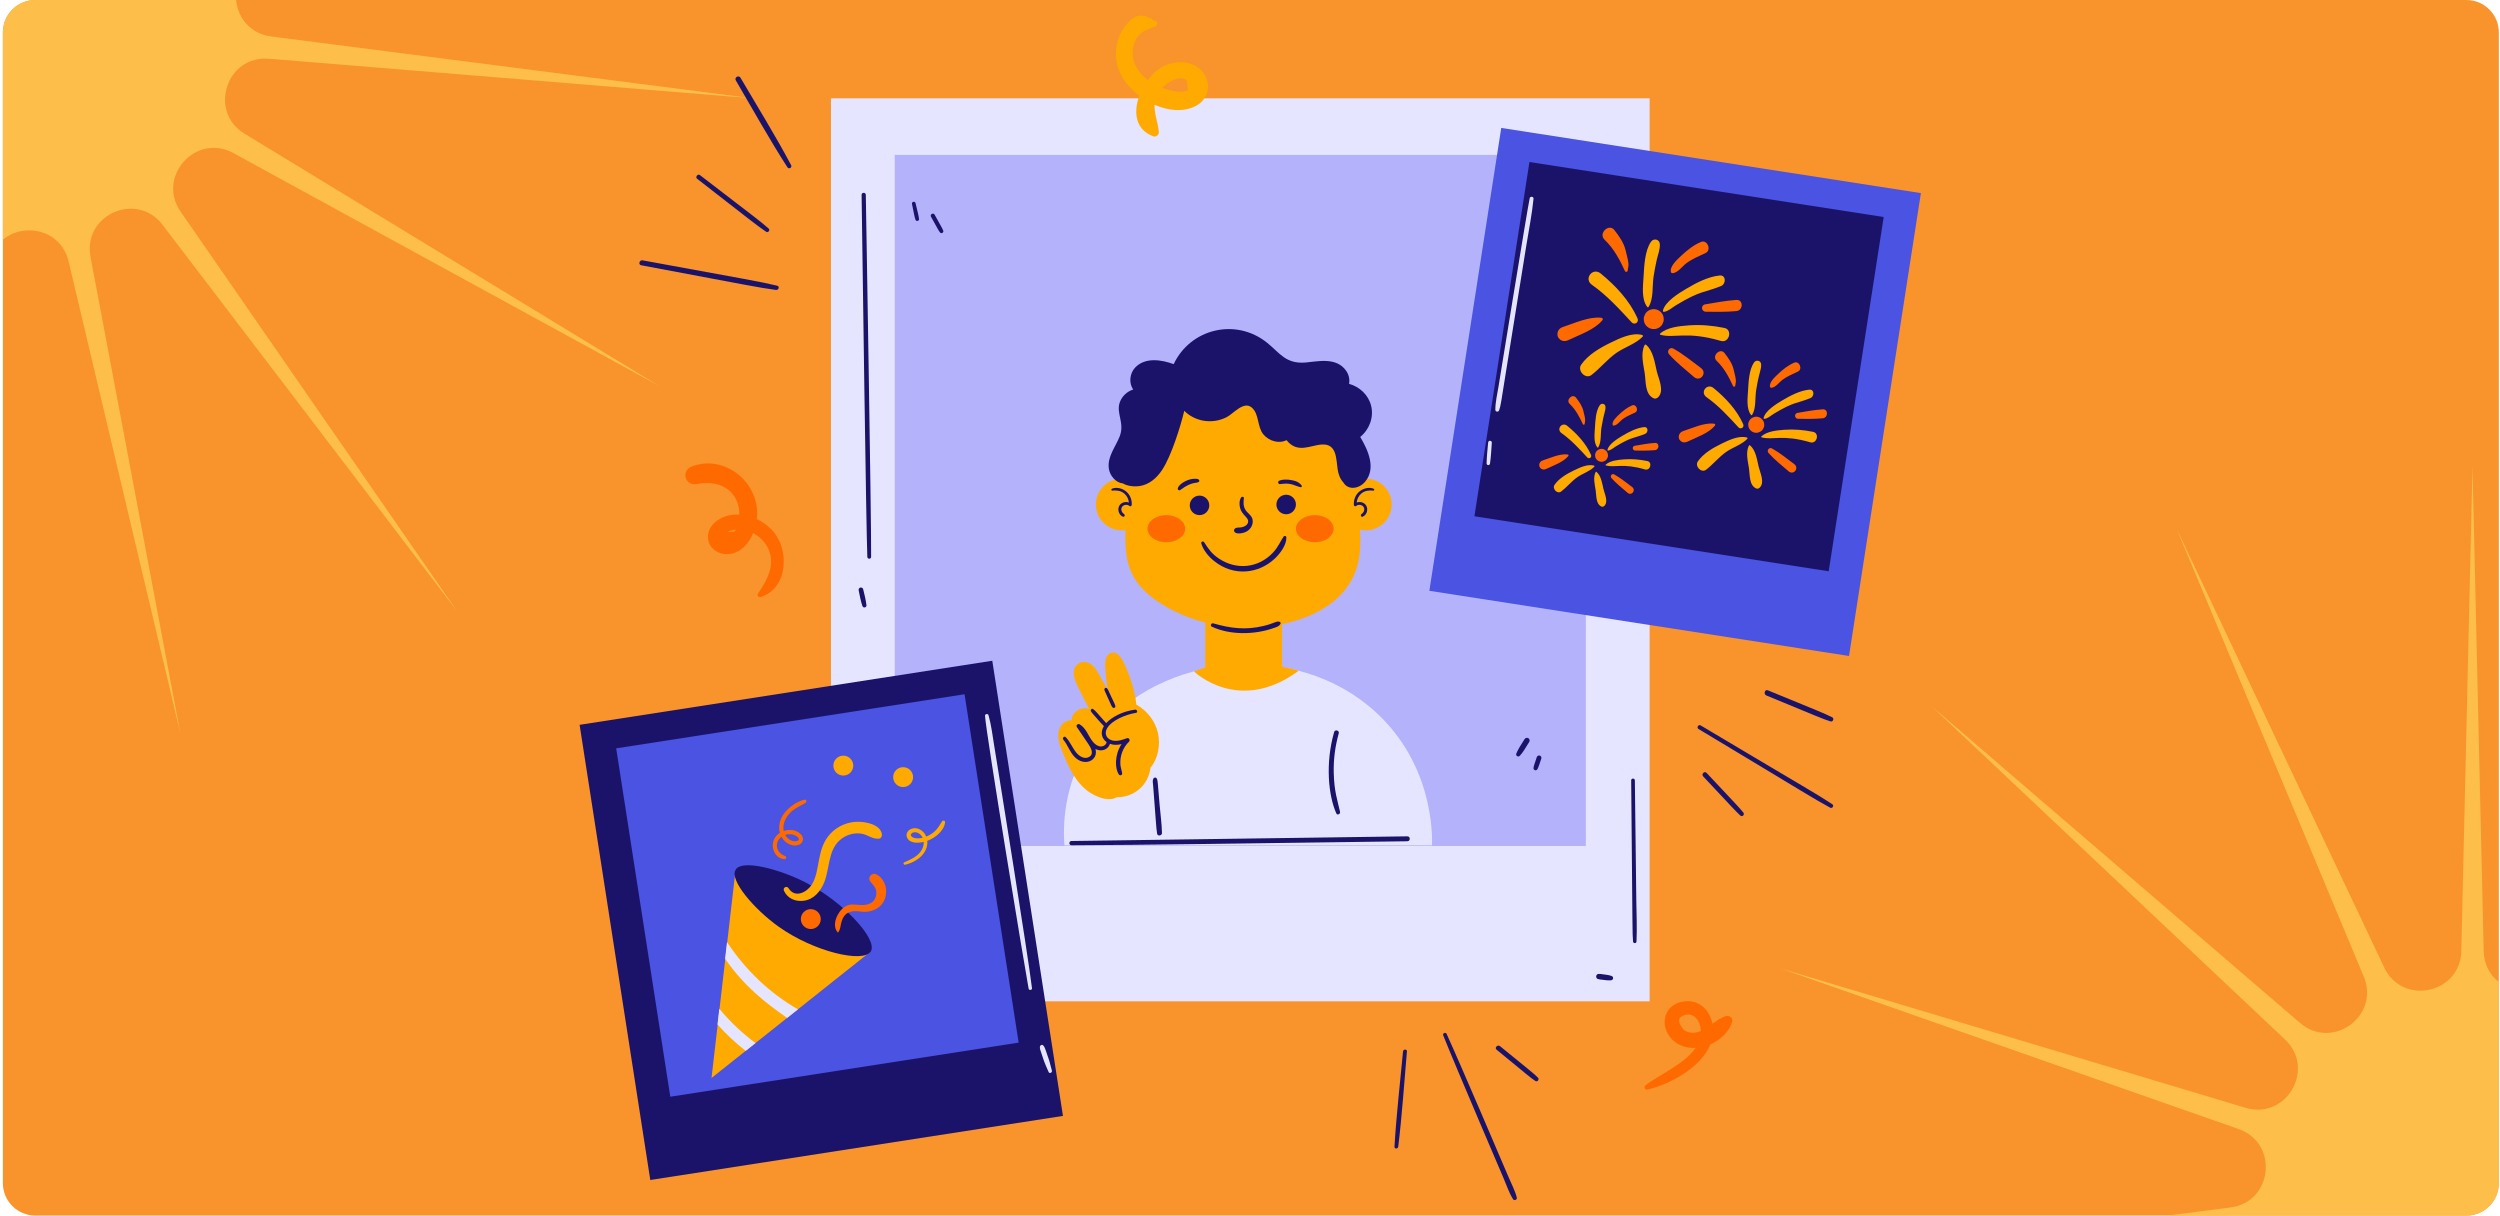 <svg width="617" height="300" viewBox="0 0 617 300" fill="none" xmlns="http://www.w3.org/2000/svg">
<g clip-path="url(#clip0_4978_48645)">
<path d="M0.711 8C0.711 3.582 4.293 0 8.711 0H608.711C613.129 0 616.711 3.582 616.711 8V292C616.711 296.418 613.129 300 608.711 300H8.711C4.293 300 0.711 296.418 0.711 292V8Z" fill="#F8942B"/>
<path d="M7.211 -174L9.97 -54.283C10.213 -43.741 24.497 -40.705 29.006 -50.237L80.22 -158.481L34.047 -47.992C29.981 -38.263 41.795 -29.679 49.792 -36.553L140.605 -114.609L53.484 -32.452C45.813 -25.218 53.114 -12.571 63.215 -15.598L177.926 -49.969L64.921 -10.35C54.969 -6.861 56.496 7.662 66.955 9.005L185.728 24.263L66.378 14.493C55.868 13.633 51.356 27.521 60.364 33.002L162.662 95.25L57.605 37.781C48.354 32.72 38.583 43.572 44.583 52.244L112.718 150.719L40.118 55.487C33.725 47.101 20.385 53.041 22.339 63.403L44.531 181.078L16.942 64.55C14.512 54.289 -0.091 54.289 -2.52 64.55L-30.109 181.078L-7.917 63.403C-5.963 53.041 -19.303 47.101 -25.697 55.487L-98.296 150.719L-30.161 52.244C-24.161 43.572 -33.932 32.72 -43.183 37.781L-148.241 95.25L-45.942 33.002C-36.934 27.521 -41.446 13.633 -51.956 14.493L-171.306 24.263L-52.533 9.005C-42.074 7.662 -40.547 -6.861 -50.499 -10.35L-163.504 -49.969L-48.794 -15.598C-38.692 -12.571 -31.391 -25.218 -39.063 -32.452L-126.184 -114.609L-35.37 -36.553C-27.373 -29.679 -15.559 -38.263 -19.625 -47.992L-65.798 -158.481L-14.585 -50.237C-10.075 -40.705 4.209 -43.741 4.452 -54.283L7.211 -174Z" fill="#FDBF49"/>
<path d="M610.211 115L612.97 234.717C613.213 245.259 627.497 248.295 632.007 238.763L683.22 130.519L637.047 241.008C632.981 250.737 644.795 259.321 652.792 252.447L743.605 174.391L656.484 256.548C648.813 263.782 656.114 276.429 666.215 273.402L780.926 239.031L667.921 278.65C657.969 282.139 659.496 296.662 669.955 298.005L788.728 313.263L669.378 303.493C658.868 302.632 654.356 316.521 663.364 322.002L765.662 384.25L660.605 326.781C651.354 321.72 641.583 332.572 647.583 341.244L715.718 439.719L643.119 344.487C636.725 336.101 623.385 342.041 625.339 352.403L647.531 470.078L619.942 353.55C617.512 343.289 602.909 343.289 600.48 353.55L572.891 470.078L595.083 352.403C597.037 342.041 583.697 336.101 577.303 344.487L504.703 439.719L572.839 341.244C578.839 332.572 569.068 321.72 559.817 326.781L454.759 384.25L557.058 322.002C566.066 316.521 561.554 302.632 551.044 303.493L431.694 313.263L550.467 298.005C560.926 296.662 562.453 282.139 552.501 278.65L439.496 239.031L554.206 273.402C564.308 276.429 571.609 263.782 563.937 256.548L476.816 174.391L567.63 252.447C575.627 259.321 587.441 250.737 583.375 241.008L537.202 130.519L588.415 238.763C592.925 248.295 607.209 245.259 607.452 234.717L610.211 115Z" fill="#FDBF49"/>
<path d="M407.131 24.266H205.078V247.126H407.131V24.266Z" fill="#E5E5FF"/>
<path d="M391.387 38.223H220.82V208.79H391.387V38.223Z" fill="#B4B2FA"/>
<path d="M244.894 163.071L143.047 178.887L160.491 291.222L262.339 275.406L244.894 163.071Z" fill="#1B136A"/>
<path d="M238.052 171.34L152.075 184.691L165.427 270.668L251.403 257.316L238.052 171.34Z" fill="#4A53E2"/>
<path d="M352.766 145.811L456.337 161.895L474.077 47.658L370.506 31.575L352.766 145.811Z" fill="#4A53E2"/>
<path d="M363.888 127.415L451.319 140.992L464.896 53.561L377.465 39.984L363.888 127.415Z" fill="#1B136A"/>
<path d="M316.41 143.078H297.449V172.086H316.41V143.078Z" fill="#FFAA00"/>
<path d="M335.357 126.42C334.679 117.259 333.178 107.579 326.168 101.602C319.155 95.622 309.135 95.148 299.958 95.635C296.456 95.821 292.905 96.169 289.654 97.577C286.13 99.104 283.128 102.149 282.638 105.948C282.547 106.652 282.663 107.305 282.736 107.996C279.351 116.008 277.698 124.925 277.738 133.003C277.773 140.172 279.803 144.884 286.99 149.274C294.876 154.091 305.513 156.261 315.901 154.171C325.896 152.16 334.423 146.847 335.552 136.715C335.932 133.305 335.609 129.829 335.357 126.42Z" fill="#FFAA00"/>
<path d="M315.8 153.465C315.011 153.176 314.632 153.828 311.773 154.502C307.378 155.539 303.684 155.078 299.418 153.84C298.942 153.702 298.604 154.439 299.073 154.66C303.492 156.744 309.528 156.703 314.289 155.021C314.933 154.794 315.767 154.597 316.05 153.904C316.127 153.715 315.963 153.524 315.8 153.465Z" fill="#1B136A"/>
<path d="M276.828 130.88C280.345 130.88 283.196 128.029 283.196 124.512C283.196 120.995 280.345 118.145 276.828 118.145C273.311 118.145 270.46 120.995 270.46 124.512C270.46 128.029 273.311 130.88 276.828 130.88Z" fill="#FFAA00"/>
<path d="M337.092 130.88C340.609 130.88 343.46 128.029 343.46 124.512C343.46 120.995 340.609 118.145 337.092 118.145C333.575 118.145 330.725 120.995 330.725 124.512C330.725 128.029 333.575 130.88 337.092 130.88Z" fill="#FFAA00"/>
<path d="M339.008 120.614C337.861 120.136 336.459 120.532 335.523 121.289C334.55 122.075 334.037 123.376 334.133 124.613C334.158 124.92 334.489 125.057 334.723 124.857C335.243 124.414 336.161 124.538 336.532 125.116C336.927 125.733 336.586 126.506 336.025 126.873C335.708 127.08 335.904 127.678 336.299 127.522C337.351 127.107 337.766 125.655 337.138 124.717C336.63 123.958 335.646 123.729 334.834 124.024C334.914 123.172 335.305 122.373 335.97 121.805C336.809 121.088 337.886 120.976 338.945 121.08C339.235 121.108 339.23 120.707 339.008 120.614ZM274.436 120.614C275.583 120.136 276.984 120.532 277.921 121.289C278.894 122.075 279.407 123.376 279.31 124.613C279.286 124.92 278.954 125.057 278.721 124.857C278.201 124.414 277.282 124.538 276.912 125.116C276.516 125.733 276.858 126.506 277.419 126.873C277.736 127.08 277.539 127.678 277.145 127.522C276.092 127.107 275.677 125.655 276.306 124.717C276.814 123.958 277.797 123.729 278.609 124.024C278.53 123.172 278.139 122.373 277.473 121.805C276.634 121.088 275.557 120.976 274.499 121.08C274.208 121.108 274.213 120.707 274.436 120.614Z" fill="#1B136A"/>
<path d="M296.04 127.136C297.371 127.136 298.45 126.057 298.45 124.726C298.45 123.395 297.371 122.316 296.04 122.316C294.709 122.316 293.63 123.395 293.63 124.726C293.63 126.057 294.709 127.136 296.04 127.136Z" fill="#1B136A"/>
<path d="M317.425 126.921C318.756 126.921 319.835 125.842 319.835 124.511C319.835 123.18 318.756 122.102 317.425 122.102C316.095 122.102 315.016 123.18 315.016 124.511C315.016 125.842 316.095 126.921 317.425 126.921Z" fill="#1B136A"/>
<path d="M321.227 119.787C320.778 119.23 320.22 118.747 318.691 118.484C317.765 118.325 316.651 118.259 315.765 118.617C315.562 118.699 315.415 118.867 315.45 119.099C315.48 119.299 315.66 119.496 315.881 119.479C316.65 119.419 317.889 119.091 319.69 119.833C320.11 120.006 320.53 120.112 320.963 120.242C321.245 120.327 321.385 119.983 321.227 119.787ZM295.935 118.81C296.046 118.737 296.028 118.574 295.937 118.497C295.954 118.511 295.851 118.363 295.838 118.352C295.667 118.202 295.486 118.191 295.264 118.167C293.495 117.977 291.083 119.261 290.685 120.47C290.587 120.767 290.858 121.127 291.186 120.976C291.611 120.779 291.954 120.454 292.35 120.206C294.413 118.918 295.415 119.287 295.834 118.936C295.854 118.919 296.005 118.764 295.935 118.81Z" fill="#1B136A"/>
<path d="M287.85 133.834C290.42 133.834 292.504 132.334 292.504 130.485C292.504 128.636 290.42 127.137 287.85 127.137C285.28 127.137 283.196 128.636 283.196 130.485C283.196 132.334 285.28 133.834 287.85 133.834Z" fill="#FF6A00"/>
<path d="M324.49 133.834C327.06 133.834 329.144 132.334 329.144 130.485C329.144 128.636 327.06 127.137 324.49 127.137C321.92 127.137 319.836 128.636 319.836 130.485C319.836 132.334 321.92 133.834 324.49 133.834Z" fill="#FF6A00"/>
<path d="M316.79 132.438C316.007 133.531 315.535 134.952 314.111 136.447C310.488 140.249 305.163 140.7 300.909 137.907C299.062 136.694 298.279 135.531 297.175 133.813C296.947 133.457 296.346 133.677 296.473 134.109C296.98 135.835 298.284 137.379 299.673 138.487C304.486 142.327 310.625 141.637 314.638 137.842C315.972 136.579 317.547 134.452 317.476 132.624C317.461 132.241 316.999 132.146 316.79 132.438ZM309.139 128.244C308.934 127.187 307.927 126.706 307.393 125.857C306.817 124.943 306.866 123.979 306.987 122.953C307.032 122.57 306.487 122.495 306.31 122.77C305.832 123.514 305.824 124.552 306.056 125.386C306.54 127.114 308.082 127.697 308.055 128.672C308.033 129.497 307.202 130.002 306.363 130.151C305.877 130.238 305.228 130.11 304.818 130.425C304.531 130.646 304.434 131.015 304.705 131.303C305.141 131.766 305.916 131.671 306.485 131.582C308.402 131.282 309.412 129.646 309.139 128.244Z" fill="#1B136A"/>
<path d="M269.687 182.491C262.057 193.433 262.402 204.741 262.705 208.621H353.423C353.508 206.208 353.835 187.383 337.741 174.201C317.092 157.287 283.849 162.18 269.687 182.491Z" fill="#E5E5FF"/>
<path d="M338.397 100.158C337.735 97.462 335.547 95.449 332.944 94.729C333.162 93.639 332.903 92.504 332.251 91.544C329.835 87.99 325.001 89.255 322.169 89.474C317.303 89.851 315.833 87.098 312.744 84.61C304.953 78.334 293.757 81.161 289.667 89.868C286.641 88.772 282.7 88.122 280.207 90.661C278.808 92.086 278.532 94.557 279.684 96.125C278.178 96.602 276.904 97.772 276.364 99.293C275.401 102.005 277.616 104.349 276.357 107.652C275.35 110.293 273.194 112.722 273.676 115.738C273.943 117.409 275.41 119.169 277.117 119.301C278.291 120.022 280.116 120.131 281.198 119.973C283.61 119.62 285.45 118.008 286.774 116.038C289.064 112.628 291.384 105.165 292.276 101.395C294.874 103.984 299.064 104.813 302.721 102.965C304.423 102.105 306.975 98.832 308.972 100.618C310.817 102.266 310.241 105.32 311.803 107.207C313.139 108.82 315.594 109.596 317.511 108.631C320.262 112.043 323.345 109.856 326.304 109.704C329.953 109.516 329.739 113.282 330.139 115.872C330.32 117.041 330.713 118.173 331.53 119.046C332.695 121.069 335.419 120.654 336.903 118.9C339.691 115.605 337.643 111.086 335.703 107.84C337.944 106.028 339.097 103.011 338.397 100.158Z" fill="#1B136A"/>
<path d="M261.877 184.69C260.068 180.064 262.195 177.708 264.464 177.766C264.588 175.623 266.719 174.396 268.831 174.928C268.048 173.52 267.301 172.092 266.593 170.643C265.668 168.75 263.831 165.651 265.995 163.886C266.868 163.174 268.094 163.261 269.036 163.788C270.149 164.41 270.771 165.606 271.363 166.68C272.044 167.917 272.752 169.152 273.444 170.396C273.107 168.631 272.909 166.976 272.813 165.401C272.752 164.411 272.641 163.344 272.988 162.391C273.54 160.873 275.233 160.441 276.489 162.101C277.867 163.92 280.124 169.954 280.45 173.894C283.113 175.373 285.147 177.975 285.794 180.971C286.408 183.813 285.858 187.182 283.943 189.448C283.425 193.964 279.617 196.863 275.532 196.758C275.49 196.821 275.434 196.88 275.341 196.921C273.6 197.691 271.362 196.934 269.781 196.077C265.559 193.788 263.61 189.127 261.877 184.69Z" fill="#FFAA00"/>
<path d="M262.435 182.567C262.083 182.146 262.658 181.541 263.047 181.952C264.127 183.093 264.667 184.591 265.664 185.784C266.431 186.702 267.77 187.53 268.925 186.731C270.056 185.949 269.171 184.47 268.61 183.628C267.674 182.223 266.713 180.834 265.766 179.436C265.482 179.018 266.042 178.512 266.449 178.756C268.132 179.762 268.562 181.676 269.751 183.102C270.236 183.683 270.907 184.208 271.695 184.227C272.32 184.243 273.041 183.819 273.104 183.149C273.105 183.147 273.106 183.146 273.106 183.145C271.929 182.288 271.461 180.792 272.444 179.199C272.194 178.997 271.092 177.747 270.88 177.506C269.732 176.204 269.479 175.956 269.238 175.522C269.062 175.207 269.441 174.757 269.769 174.992C270.457 175.483 270.989 176.204 271.555 176.828C271.621 176.902 272.871 178.288 273.003 178.468C274.271 177.074 276.949 175.544 280.146 175.14C280.658 175.075 280.878 175.855 280.349 175.937C277.973 176.305 274.44 177.69 273.233 179.742C272.593 180.831 272.876 182.036 274.069 182.582C275.384 183.183 276.88 182.628 278.154 182.185C278.642 182.015 278.992 182.707 278.644 183.044C277.121 184.514 276.353 186.61 276.517 188.721C276.573 189.443 276.839 190.105 276.944 190.814C277.018 191.31 276.434 191.548 276.139 191.139C275.158 189.775 275.024 186.313 276.803 183.649C275.845 183.867 274.87 183.927 273.929 183.582C273.568 184.863 271.987 185.684 270.358 184.855C271.175 187.7 267.551 189.407 265.08 186.671C263.973 185.445 263.488 183.824 262.435 182.567ZM273.998 173.499C272.5 170.191 272.54 170.356 272.557 170.133C272.577 169.877 272.878 169.627 273.127 169.807C273.459 170.048 273.599 170.548 273.772 170.913C275.181 173.892 275.224 173.913 275.272 174.352C275.309 174.688 274.829 174.844 274.616 174.621C274.319 174.308 274.173 173.886 273.998 173.499Z" fill="#1B136A"/>
<path d="M294.672 165.707C294.672 165.707 305.673 176.482 320.526 165.54C320.526 165.54 306.226 161.025 294.672 165.707ZM181.552 214.624C179.569 231.766 177.585 248.908 175.602 266.05C188.621 255.702 201.641 245.354 214.661 235.007C203.625 228.213 192.589 221.419 181.552 214.624Z" fill="#FFAA00"/>
<path d="M198.662 217.711C208.103 222.497 216.693 231.802 214.924 234.795C213.163 237.778 200.88 234.91 192.177 228.714C186.193 224.452 179.94 217.22 181.553 214.624C183.171 212.019 192.424 214.548 198.662 217.711Z" fill="#1B136A"/>
<path d="M179.428 232.516C179.27 233.885 179.111 235.254 178.952 236.623C183.61 243.314 188.518 247.203 194.264 251.223C195.152 250.517 196.04 249.811 196.929 249.105C189.864 245.056 183.923 239.305 179.428 232.516ZM177.524 248.967C177.375 250.257 177.225 251.547 177.076 252.838C179.214 255.231 181.504 257.377 184.032 259.355C184.84 258.713 185.648 258.07 186.457 257.428C183.093 254.939 180.195 252.158 177.524 248.967Z" fill="#E5E5FF"/>
<path d="M211.867 202.81C209.321 202.765 206.792 203.825 205.03 205.659C201.372 209.464 202.554 214.871 200.34 218.337C199.153 220.195 196.23 221.781 194.617 219.218C194.174 218.513 193.137 219.07 193.479 219.831C194.339 221.746 196.322 222.582 198.368 222.308C200.904 221.968 202.553 219.943 203.449 217.685C204.775 214.343 204.35 210.005 207.197 207.41C208.626 206.108 210.578 205.463 212.502 205.734C214.199 205.974 215.239 207.156 216.942 206.979C217.466 206.924 217.734 206.3 217.652 205.847C217.23 203.516 213.912 202.846 211.867 202.81Z" fill="#FFAA00"/>
<path d="M216.359 215.819C215.182 215.176 213.936 216.601 214.855 217.646C215.748 218.663 216.564 219.547 216.222 221.041C215.815 222.82 214.333 223.385 212.665 223.37C211.124 223.355 209.971 222.881 208.56 223.744C206.723 224.868 205.09 228.354 206.781 230.148C206.794 230.162 206.813 230.157 206.823 230.144C207.462 229.348 207.371 228.62 207.65 227.623C208.364 225.067 210.025 224.635 212.385 224.963C214.015 225.19 215.618 224.896 216.941 223.857C219.495 221.853 219.26 217.403 216.359 215.819ZM198.544 197.366C196.529 197.784 193.766 199.695 192.738 202.107C192.27 203.205 192.174 204.435 192.472 205.544C189.359 207.542 190.792 211.951 193.631 212.044C194.091 212.059 194.199 211.408 193.769 211.259C191.402 210.434 191.1 207.853 192.855 206.518C193.855 208.381 195.976 209.097 197.297 208.433C198.307 207.926 198.452 206.748 197.693 205.939C196.605 204.781 194.877 204.577 193.42 205.084C193.197 204.045 193.438 202.914 193.974 201.963C195.302 199.612 197.433 199.062 198.83 198.127C199.201 197.879 199.022 197.267 198.544 197.366ZM196.497 206.32C198.567 207.53 195.253 208.653 193.78 206.04C194.657 205.754 195.664 205.834 196.497 206.32Z" fill="#FF6A00"/>
<path d="M232.493 202.701C231.817 203.682 231.198 205.42 228.6 206.47C228.328 205.782 227.853 205.18 227.153 204.781C225.234 203.688 223.228 205.149 223.85 206.678C224.455 208.163 226.466 208.129 227.959 207.783C227.995 208.364 227.875 208.966 227.617 209.497C226.732 211.319 224.867 212.048 223.139 212.838C222.815 212.986 223.02 213.489 223.356 213.415C226.384 212.744 229.136 210.482 228.85 207.521C230.814 206.812 233.012 205.038 233.25 202.937C233.299 202.506 232.71 202.386 232.493 202.701ZM224.96 205.712C225.629 205.034 227.11 205.444 227.71 206.759C225.558 207.283 224.324 206.356 224.96 205.712Z" fill="#FFAA00"/>
<path d="M208.133 191.412C209.49 191.412 210.591 190.312 210.591 188.954C210.591 187.597 209.49 186.496 208.133 186.496C206.775 186.496 205.675 187.597 205.675 188.954C205.675 190.312 206.775 191.412 208.133 191.412Z" fill="#FFAA00"/>
<path d="M200.106 229.287C201.463 229.287 202.564 228.187 202.564 226.829C202.564 225.472 201.463 224.371 200.106 224.371C198.748 224.371 197.647 225.472 197.647 226.829C197.647 228.187 198.748 229.287 200.106 229.287Z" fill="#FF6A00"/>
<path d="M222.893 194.252C224.25 194.252 225.351 193.152 225.351 191.794C225.351 190.436 224.25 189.336 222.893 189.336C221.535 189.336 220.435 190.436 220.435 191.794C220.435 193.152 221.535 194.252 222.893 194.252Z" fill="#FFAA00"/>
<path d="M404.12 78.528C402.151 74.133 398.743 70.53 395.061 67.502C393.081 65.874 390.777 68.813 392.9 70.302C396.644 72.93 399.642 76.264 402.734 79.597C402.933 79.811 403.312 79.927 403.592 79.824C403.863 79.725 403.799 79.774 403.982 79.597C404.287 79.302 404.28 78.886 404.12 78.528ZM407.471 59.656C405.943 61.847 405.786 65.621 405.635 68.239C405.505 70.514 405.03 73.887 406.57 75.787C406.651 75.886 406.807 75.841 406.867 75.749C408.156 73.761 407.741 70.477 408.112 68.202C408.33 66.863 408.565 65.524 408.867 64.201C409.17 62.877 409.705 61.611 409.649 60.245C409.6 59.043 408.128 58.712 407.471 59.656ZM424.421 67.992C421.575 68.266 418.579 69.829 416.158 71.277C414.317 72.378 410.904 74.454 410.404 76.681C410.363 76.863 410.511 76.985 410.682 76.959C411.789 76.794 412.635 75.936 413.583 75.364C419.855 71.577 420.487 72.324 424.772 70.584C426.014 70.08 426.043 67.836 424.421 67.992ZM425.587 80.936C422.676 80.342 419.742 80.082 416.773 80.303C414.502 80.472 411.492 80.748 409.727 82.317C409.619 82.412 409.679 82.597 409.81 82.632C413.248 83.559 416.239 81.657 424.704 84.138C426.773 84.745 427.669 81.36 425.587 80.936ZM405.296 82.679C402.801 81.977 399.72 83.496 397.504 84.57C394.874 85.847 391.905 87.561 390.231 90.012C389.225 91.485 391.29 93.689 392.771 92.553C394.966 90.869 396.663 88.662 398.964 87.067C400.96 85.684 403.732 84.84 405.404 83.089C405.532 82.956 405.477 82.73 405.296 82.679ZM408.895 91.644C408.376 89.483 408.035 86.647 406.277 85.11C406.166 85.013 405.968 85.01 405.892 85.16C404.857 87.223 405.575 89.894 405.909 92.071C406.234 94.192 405.938 97.384 408.182 98.326C408.52 98.468 408.965 98.292 409.209 98.055C410.842 96.462 409.353 93.552 408.895 91.644Z" fill="#FFAA00"/>
<path d="M401.18 61.685C400.713 59.843 399.56 58.229 398.405 56.752C397.088 55.067 394.386 57.601 396.005 59.151C398.317 61.364 399.736 64.066 401.046 66.917C401.167 67.181 401.66 67.133 401.7 66.831C401.927 65.153 402.183 65.645 401.18 61.685ZM395.222 78.424C392.134 78.076 388.568 79.789 385.676 80.72C384.92 80.964 384.393 81.622 384.378 82.425C384.369 82.988 384.508 83.283 384.896 83.675C385.483 84.267 386.327 84.296 387.039 83.951C389.76 82.632 393.501 81.41 395.476 79.036C395.685 78.784 395.538 78.46 395.222 78.424ZM419.81 59.712C417.946 60.492 416.341 61.778 414.882 63.163C413.972 64.026 411.973 65.794 412.398 67.181C412.441 67.32 412.562 67.412 412.707 67.416C413.974 67.458 415.197 65.719 416.151 64.996C417.634 63.872 419.302 63.237 420.958 62.434C422.454 61.708 421.376 59.056 419.81 59.712ZM428.528 74.025C425.937 74.206 423.295 74.684 420.737 75.134C420.456 75.183 420.142 75.49 420.096 75.775C420.043 76.106 420.026 76.033 420.096 76.263C420.216 76.654 420.569 76.932 420.982 76.937C423.47 76.965 426.05 77.01 428.528 76.777C430.267 76.614 430.31 73.9 428.528 74.025ZM410.529 78.104C410.411 77.686 410.2 77.323 409.894 77.014C409.727 76.886 409.56 76.757 409.394 76.628C407.931 75.78 406.267 76.653 405.89 77.809C405.565 78.428 405.696 78.896 405.766 79.417C405.883 79.836 406.095 80.199 406.401 80.507C406.567 80.636 406.734 80.764 406.901 80.893C408.361 81.74 410.028 80.87 410.404 79.712C410.728 79.096 410.6 78.63 410.529 78.104ZM419.789 90.819C417.572 89.173 415.408 87.388 412.993 86.035C412.096 85.533 411.255 86.683 411.92 87.427C413.768 89.496 415.984 91.226 418.076 93.04C419.607 94.367 421.445 92.048 419.789 90.819Z" fill="#FF6A00"/>
<path d="M430.2 104.642C428.616 101.105 425.875 98.207 422.912 95.771C421.319 94.462 419.466 96.826 421.174 98.024C424.186 100.138 426.598 102.82 429.085 105.502C429.245 105.674 429.55 105.767 429.776 105.684C429.994 105.604 429.942 105.644 430.089 105.502C430.335 105.264 430.329 104.93 430.2 104.642ZM432.896 89.459C431.667 91.222 431.54 94.258 431.419 96.365C431.314 98.194 430.932 100.908 432.171 102.436C432.236 102.516 432.361 102.48 432.41 102.406C433.447 100.806 433.113 98.165 433.411 96.335C434.214 91.405 434.708 91.387 434.648 89.933C434.609 88.966 433.425 88.7 432.896 89.459ZM446.532 96.165C444.243 96.385 441.832 97.643 439.885 98.808C438.404 99.694 435.658 101.364 435.255 103.155C435.222 103.302 435.342 103.4 435.479 103.379C436.369 103.246 437.05 102.557 437.813 102.096C442.859 99.05 443.367 99.65 446.814 98.251C447.813 97.845 447.837 96.04 446.532 96.165ZM447.47 106.578C445.128 106.101 442.768 105.891 440.379 106.069C438.552 106.206 436.131 106.427 434.711 107.69C434.624 107.766 434.672 107.915 434.778 107.943C437.543 108.689 439.95 107.159 446.76 109.155C448.424 109.643 449.145 106.92 447.47 106.578ZM431.146 107.981C429.139 107.416 426.66 108.638 424.878 109.503C422.762 110.529 420.374 111.908 419.027 113.881C418.217 115.065 419.879 116.838 421.07 115.924C422.836 114.569 424.201 112.794 426.052 111.511C427.658 110.398 429.888 109.719 431.233 108.311C431.336 108.203 431.291 108.022 431.146 107.981ZM434.041 115.193C433.624 113.454 433.35 111.174 431.936 109.937C431.846 109.859 431.686 109.856 431.626 109.977C430.793 111.637 431.371 113.785 431.639 115.537C431.9 117.243 431.663 119.811 433.468 120.569C433.74 120.683 434.098 120.542 434.294 120.35C435.608 119.069 434.41 116.728 434.041 115.193Z" fill="#FFAA00"/>
<path d="M427.835 91.093C427.459 89.61 426.531 88.312 425.602 87.123C424.543 85.768 422.369 87.807 423.672 89.054C425.532 90.834 426.673 93.008 427.727 95.301C427.825 95.514 428.221 95.475 428.253 95.232C428.436 93.882 428.642 94.278 427.835 91.093ZM423.042 104.559C420.558 104.278 417.689 105.657 415.362 106.406C414.754 106.602 414.33 107.131 414.318 107.777C414.31 108.23 414.422 108.467 414.735 108.783C415.207 109.259 415.886 109.283 416.458 109.005C418.648 107.943 421.658 106.96 423.246 105.051C423.414 104.848 423.296 104.588 423.042 104.559ZM442.823 89.505C441.323 90.133 440.032 91.167 438.858 92.281C438.126 92.975 436.517 94.398 436.86 95.514C436.894 95.626 436.992 95.699 437.108 95.703C438.128 95.736 439.112 94.338 439.879 93.756C441.072 92.852 442.414 92.341 443.746 91.695C444.949 91.111 444.082 88.977 442.823 89.505ZM449.836 101.019C447.752 101.165 445.626 101.55 443.569 101.911C443.342 101.951 443.089 102.198 443.053 102.427C443.01 102.694 442.996 102.635 443.053 102.82C443.149 103.134 443.433 103.358 443.765 103.362C445.767 103.384 447.843 103.421 449.836 103.234C451.235 103.102 451.269 100.919 449.836 101.019ZM435.356 104.301C435.001 103.036 433.572 102.542 432.674 103.014C432.206 103.166 431.777 103.596 431.624 104.064C431.363 104.562 431.468 104.938 431.524 105.357C431.879 106.623 433.309 107.116 434.205 106.645C434.673 106.493 435.103 106.063 435.256 105.595C435.516 105.099 435.413 104.725 435.356 104.301ZM442.806 114.53C441.022 113.206 439.281 111.77 437.339 110.682C436.617 110.278 435.94 111.203 436.475 111.801C437.962 113.465 439.744 114.858 441.427 116.316C442.659 117.384 444.138 115.518 442.806 114.53Z" fill="#FF6A00"/>
<path d="M392.651 112.224C391.377 109.379 389.171 107.048 386.788 105.088C385.506 104.034 384.016 105.936 385.389 106.9C387.812 108.601 389.753 110.759 391.754 112.916C392.146 113.339 392.966 112.927 392.651 112.224ZM394.82 100.01C393.831 101.428 393.729 103.87 393.632 105.565C393.547 107.037 393.24 109.22 394.237 110.45C394.289 110.514 394.39 110.485 394.428 110.425C395.263 109.138 394.994 107.014 395.234 105.541C395.88 101.576 396.277 101.561 396.229 100.392C396.197 99.613 395.245 99.399 394.82 100.01ZM405.789 105.405C403.948 105.582 402.009 106.594 400.442 107.531C399.251 108.244 397.041 109.587 396.718 111.028C396.691 111.146 396.787 111.225 396.898 111.209C397.614 111.102 398.162 110.547 398.776 110.176C402.845 107.719 403.236 108.212 406.016 107.083C406.82 106.756 406.839 105.304 405.789 105.405ZM406.544 113.782C404.66 113.398 402.761 113.229 400.84 113.373C399.37 113.482 397.422 113.661 396.28 114.676C396.21 114.738 396.249 114.857 396.334 114.88C398.558 115.48 400.495 114.249 405.973 115.855C407.312 116.247 407.892 114.057 406.544 113.782ZM393.412 114.91C391.797 114.456 389.803 115.439 388.369 116.135C386.667 116.96 384.746 118.07 383.662 119.657C383.011 120.61 384.348 122.036 385.306 121.301C386.727 120.211 387.825 118.783 389.314 117.751C390.606 116.855 392.4 116.309 393.482 115.176C393.564 115.089 393.529 114.943 393.412 114.91ZM395.741 120.712C395.405 119.314 395.185 117.479 394.047 116.484C393.975 116.421 393.847 116.419 393.798 116.516C393.128 117.851 393.593 119.58 393.808 120.989C394.019 122.362 393.828 124.427 395.28 125.037C395.499 125.129 395.787 125.015 395.945 124.861C397.002 123.831 396.038 121.948 395.741 120.712Z" fill="#FFAA00"/>
<path d="M390.748 101.327C390.446 100.134 389.7 99.09 388.953 98.133C388.101 97.043 386.352 98.683 387.4 99.686C388.896 101.119 389.814 102.867 390.662 104.712C390.74 104.884 391.059 104.852 391.085 104.657C391.232 103.571 391.398 103.89 390.748 101.327ZM386.893 112.16C384.894 111.934 382.586 113.043 380.715 113.646C380.225 113.803 379.884 114.229 379.875 114.749C379.861 115.561 380.702 116.171 381.596 115.737C383.358 114.883 385.779 114.092 387.057 112.556C387.192 112.393 387.097 112.183 386.893 112.16ZM402.806 100.049C401.599 100.554 400.561 101.387 399.616 102.283C399.028 102.841 397.733 103.986 398.009 104.883C398.036 104.973 398.115 105.033 398.209 105.036C399.029 105.063 399.821 103.937 400.438 103.469C401.398 102.742 402.477 102.331 403.549 101.811C404.517 101.341 403.819 99.625 402.806 100.049ZM408.448 109.313C406.771 109.43 405.061 109.739 403.406 110.03C403.224 110.062 403.021 110.261 402.991 110.445C402.957 110.66 402.946 110.612 402.991 110.761C403.069 111.014 403.297 111.194 403.564 111.197C405.175 111.215 406.844 111.245 408.448 111.094C409.573 110.988 409.601 109.232 408.448 109.313ZM396.799 111.953C396.514 110.935 395.364 110.538 394.642 110.917C394.265 111.039 393.92 111.385 393.797 111.762C393.587 112.162 393.671 112.465 393.717 112.803C394.002 113.821 395.152 114.217 395.874 113.838C396.25 113.716 396.596 113.37 396.718 112.993C396.928 112.595 396.845 112.293 396.799 111.953ZM402.792 120.182C401.357 119.116 399.957 117.961 398.394 117.086C397.814 116.761 397.269 117.505 397.699 117.986C398.896 119.325 400.329 120.445 401.683 121.619C402.675 122.478 403.864 120.977 402.792 120.182Z" fill="#FF6A00"/>
<path d="M245.37 184.055C244.963 181.548 244.66 178.987 243.973 176.538C243.842 176.069 243.083 176.146 243.105 176.655C243.276 180.599 253.186 240.543 253.865 244.014C253.955 244.477 254.758 244.379 254.699 243.901C253.57 234.811 246.787 192.79 245.37 184.055ZM259.612 264.248C258.873 261.439 259.149 262.293 258.197 259.549C257.714 258.159 257.702 258.312 257.461 258.019C257.185 257.683 256.661 257.976 256.65 258.355C256.634 258.88 256.565 258.638 257.544 261.529C257.898 262.576 258.372 263.572 258.805 264.588C259.005 265.058 259.735 264.718 259.612 264.248ZM377.532 48.907C376.982 51.312 369.36 98.332 369.846 95.335C369.537 97.241 369.053 99.197 369.05 101.131C369.049 101.681 369.817 101.758 369.983 101.257C370.462 99.814 370.4 99.565 371.782 91.088L376.718 60.451C377.323 56.662 378.101 52.854 378.476 49.034C378.529 48.494 377.651 48.383 377.532 48.907ZM367.727 108.78C367.463 108.78 367.299 108.989 367.275 109.233C367.108 110.944 366.94 112.645 366.893 114.364C366.88 114.852 367.658 115.001 367.742 114.364C367.968 112.658 368.073 110.95 368.18 109.233C368.196 108.989 367.961 108.78 367.727 108.78Z" fill="#E5E5FF"/>
<path d="M213.681 48.089C213.67 47.421 212.632 47.419 212.641 48.089C212.883 65.159 213.769 130.293 214.057 137.439C214.082 138.041 214.991 138.046 214.997 137.439C215.077 129.158 213.679 47.983 213.681 48.089ZM213.031 145.413C212.958 145.111 212.615 144.931 212.323 145.011C212.005 145.098 211.858 145.414 211.921 145.719C212.101 146.602 212.494 148.647 212.835 149.551C213.078 150.196 213.883 149.905 213.845 149.414C213.765 148.383 213.271 146.411 213.031 145.413ZM347.338 206.407L264.425 207.559C263.75 207.574 263.747 208.613 264.425 208.61C285.585 208.528 298.704 208.243 347.338 207.625C348.122 207.615 348.124 206.397 347.338 206.407ZM330.725 200.368C330.128 197.638 329.276 195.401 329.166 190.7C329.09 187.416 329.515 184.156 330.404 180.995C330.611 180.26 329.472 179.947 329.262 180.68C327.03 188.465 327.865 196.415 329.805 200.755C330.048 201.298 330.841 200.897 330.725 200.368ZM286.201 198.722C285.664 192.45 285.74 192.556 285.475 192.126C285.245 191.75 284.755 191.871 284.607 192.239C284.401 192.752 284.555 193.382 284.599 193.922C285.404 203.944 285.267 203.647 285.577 205.759C285.677 206.445 286.787 206.272 286.774 205.597C286.729 203.312 286.397 201 286.201 198.722ZM403.844 222.408L403.481 192.591C403.474 192.009 402.57 192.007 402.576 192.591C402.957 232.343 402.846 229.587 403.031 232.347C403.068 232.898 403.867 232.905 403.892 232.347C404.042 229.045 403.884 225.714 403.844 222.408ZM397.716 240.856C397.014 240.618 396.294 240.545 395.335 240.419C395.033 240.379 394.909 240.341 394.742 240.392C394.763 240.387 394.785 240.381 394.806 240.376C394.791 240.394 394.6 240.361 394.571 240.359C394.25 240.336 393.974 240.623 393.934 240.921C393.895 241.216 394.081 241.574 394.398 241.632C394.456 241.643 394.544 241.678 394.601 241.67C394.649 241.682 394.641 241.673 394.578 241.644C394.722 241.735 394.838 241.729 395.276 241.783C396.116 241.886 396.815 241.998 397.569 241.943C398.225 241.895 398.317 241.06 397.716 240.856ZM377.183 182.179C376.853 182.004 376.465 182.102 376.265 182.419C375.001 184.432 374.795 184.729 374.623 185.135C374.624 185.135 374.537 185.309 374.578 185.232C374.382 185.603 374.447 185.456 374.206 186.04C374.119 186.248 374.264 186.521 374.445 186.627C374.635 186.738 374.923 186.716 375.074 186.545C375.969 185.538 376.201 185.063 377.424 183.096C377.609 182.798 377.497 182.345 377.183 182.179ZM379.993 186.467C379.67 186.393 379.374 186.564 379.271 186.877C378.601 188.906 378.496 189.125 378.468 189.598C378.455 189.813 378.636 190.046 378.845 190.093C379.5 190.243 379.615 189.531 380.403 187.189C380.501 186.898 380.29 186.535 379.993 186.467ZM225.945 50.118C225.889 49.883 225.622 49.743 225.395 49.806C225.149 49.873 225.034 50.118 225.083 50.356C225.599 52.889 225.677 53.439 225.932 54.205C226.118 54.763 226.873 54.525 226.822 54.084C226.713 53.156 226.528 52.539 225.945 50.118ZM232.801 56.953C232.557 56.343 232.455 56.199 230.66 52.97C230.339 52.391 229.45 52.909 229.772 53.489C231.519 56.632 231.562 56.778 231.953 57.311C232.342 57.841 232.954 57.336 232.801 56.953ZM191.796 70.508C186.837 69.348 185.981 69.29 158.589 64.252C157.795 64.106 157.453 65.321 158.254 65.471C186.39 70.744 186.468 70.856 191.508 71.554C192.176 71.647 192.495 70.672 191.796 70.508ZM189.709 56.407C187.208 54.234 186.45 53.753 172.728 43.202C172.215 42.807 171.514 43.705 172.031 44.106C186.038 54.983 186.446 55.394 189.092 57.206C189.565 57.53 190.145 56.786 189.709 56.407ZM195.246 40.747C191.348 33.42 186.945 26.34 182.75 19.18C182.318 18.442 181.166 19.111 181.601 19.851C185.804 27.007 189.835 34.305 194.329 41.283C194.699 41.857 195.568 41.353 195.246 40.747ZM452.187 198.461C447.446 195.383 447.857 195.795 419.726 179.035C419.156 178.696 418.639 179.583 419.207 179.923C447.199 196.726 446.716 196.605 451.679 199.329C452.249 199.643 452.728 198.812 452.187 198.461ZM430.247 200.521C428.956 198.967 428.619 198.679 421.193 190.757C420.66 190.189 419.807 191.044 420.339 191.61C427.877 199.637 428.051 199.892 429.504 201.264C430.004 201.736 430.673 201.034 430.247 200.521ZM452.196 177.033C449.898 175.893 449.414 175.766 436.312 170.372C435.521 170.046 435.176 171.332 435.958 171.654C449.606 177.273 449.386 177.254 451.769 178.045C452.358 178.24 452.76 177.314 452.196 177.033ZM346.268 259.496C345.542 267.322 344.618 275.161 344.156 283.008C344.121 283.616 345.014 283.585 345.084 283.008C346.038 275.204 346.538 267.327 347.229 259.496C347.284 258.879 346.324 258.884 346.268 259.496ZM374.343 295.54C373.896 293.794 372.987 292.102 372.284 290.447C370.995 287.412 360.529 262.823 357.01 255.136C356.796 254.67 355.979 255.005 356.172 255.489C359.291 263.331 371.875 292.628 371.065 290.749C371.802 292.46 372.415 294.354 373.402 295.937C373.71 296.429 374.489 296.114 374.343 295.54ZM379.567 265.96C378.282 264.694 378.147 264.697 370.222 258.206C369.62 257.713 368.753 258.571 369.36 259.068C377.436 265.668 377.439 265.778 378.93 266.785C379.431 267.123 379.986 266.373 379.567 265.96Z" fill="#1B136A"/>
<path d="M190.405 130.674C189.379 129.619 188.136 128.748 186.782 128.115C187.825 119.232 178.958 112.035 170.806 115.088C167.981 116.147 169.023 120.029 172.01 119.454C178.508 118.203 182.54 121.89 182.469 127.004C181.814 126.968 181.156 126.989 180.504 127.078C177.591 127.477 174.333 129.753 174.756 133.038C175.339 137.571 182.813 138.96 185.885 131.566C188.023 132.678 189.695 134.738 190.163 137.083C190.853 140.548 188.939 143.78 187.044 146.527C186.76 146.938 187.23 147.506 187.688 147.365C194.62 145.214 194.982 135.379 190.405 130.674ZM181.204 131.227C180.687 131.256 180.171 131.286 179.655 131.315C180.256 130.929 180.901 130.741 181.589 130.74C181.472 130.957 181.344 131.137 181.204 131.227Z" fill="#FF6A00"/>
<path d="M297.094 18.122C294.851 14.918 290.576 14.768 287.275 16.282C285.83 16.945 284.431 18.2 283.277 19.75C279.719 17.075 278.831 13.367 280.08 10.262C281.019 7.928 282.866 7.347 285.092 6.531C285.607 6.342 285.852 5.53 285.26 5.243C283.756 4.516 282.298 3.415 280.632 4.009C279.319 4.477 278.068 5.841 277.311 6.939C275.325 9.819 274.919 13.723 276.032 17.012C276.86 19.457 278.764 21.816 281.174 23.645C279.716 27.651 280.166 32.014 284.645 33.65C285.266 33.877 286.062 33.278 286.004 32.615C285.795 30.234 284.857 28.054 284.939 25.863C288.291 27.336 291.985 27.718 295.012 26.208C298.074 24.68 299.088 20.97 297.094 18.122ZM286.799 21.677C288.304 20.219 291.267 18.389 292.862 19.872C292.973 20.668 293.083 21.465 293.194 22.261C291.349 23.113 288.695 22.409 286.799 21.677Z" fill="#FFAA00"/>
<path d="M426.013 250.753C424.746 251.113 423.69 251.89 422.637 252.672C421.976 249.309 419.376 246.552 415.396 247.174C410.129 247.998 409.402 254.077 413.324 257.116C414.814 258.27 416.637 258.717 418.48 258.625C415.705 262.624 409.264 265.407 406.147 267.797C405.626 268.197 405.901 269.064 406.612 268.9C412.143 267.626 419.822 263.466 422.133 257.741C424.6 256.66 426.691 254.688 427.499 252.239C427.79 251.356 426.867 250.511 426.013 250.753ZM415.581 254.191C413.908 252.205 413.996 250.981 415.848 250.519C418.138 249.842 419.669 252.024 419.788 254.447C418.284 255.058 416.893 255.09 415.581 254.191Z" fill="#FF6A00"/>
</g>
<defs>
<clipPath id="clip0_4978_48645">
<path d="M0.711 8C0.711 3.582 4.293 0 8.711 0H608.711C613.129 0 616.711 3.582 616.711 8V292C616.711 296.418 613.129 300 608.711 300H8.711C4.293 300 0.711 296.418 0.711 292V8Z" fill="white"/>
</clipPath>
</defs>
</svg>

